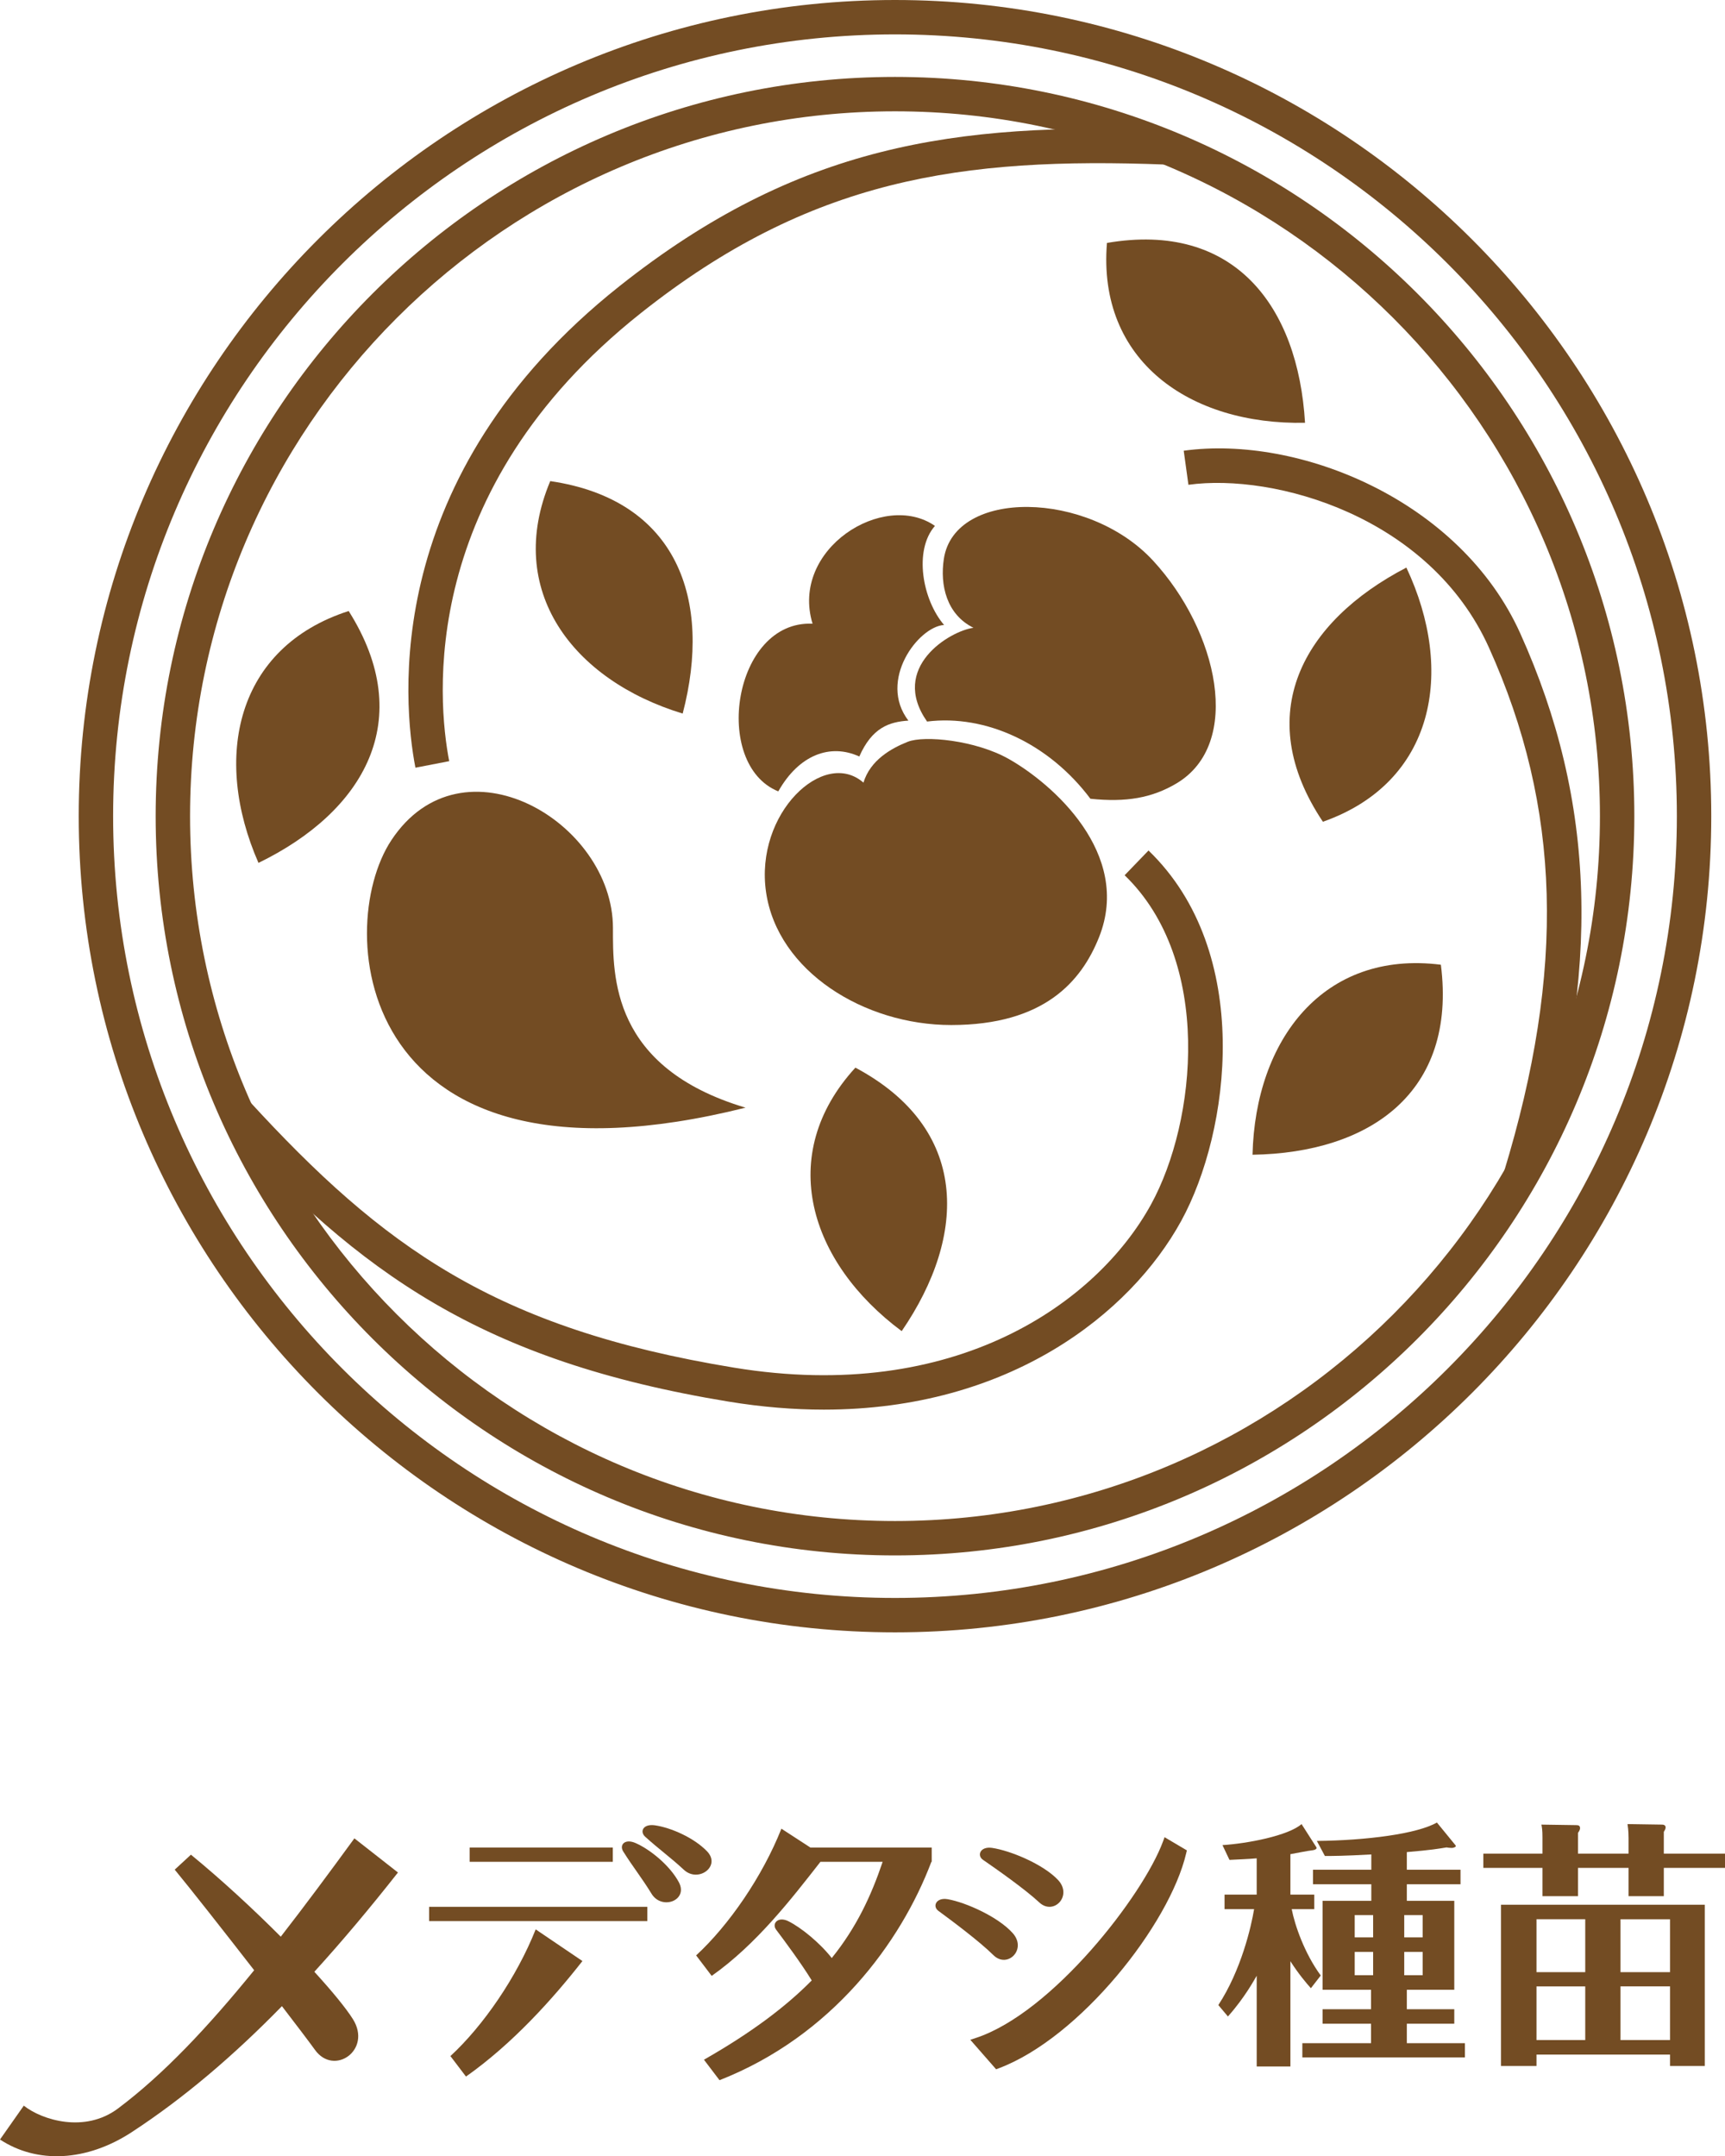 <?xml version="1.0" encoding="utf-8"?>
<!-- Generator: Adobe Illustrator 15.1.0, SVG Export Plug-In . SVG Version: 6.00 Build 0)  -->
<!DOCTYPE svg PUBLIC "-//W3C//DTD SVG 1.1//EN" "http://www.w3.org/Graphics/SVG/1.1/DTD/svg11.dtd">
<svg version="1.1" id="レイヤー_1" xmlns="http://www.w3.org/2000/svg" xmlns:xlink="http://www.w3.org/1999/xlink" x="0px"
	 y="0px" width="250.76px" height="313.483px" viewBox="0 0 250.76 313.483" enable-background="new 0 0 250.76 313.483"
	 xml:space="preserve">
<path fill="#734C23" d="M45.696,286.666c4.053-4.453,8.088-9.265,12.155-14.433l-6.334-4.964
	c-3.713,5.092-7.259,9.869-10.701,14.296c-3.985-3.998-8.592-8.261-13.059-11.923l-2.358,2.177c2.15,2.599,7.04,8.813,11.548,14.622
	c-6.766,8.331-13.2,15.157-19.796,20.104c-4.796,3.599-11.014,1.702-13.692-0.414L0,311.054c5.397,3.558,12.594,3.215,19.157-1.075
	c7.575-4.953,14.76-11.081,21.827-18.312c2.198,2.861,3.98,5.214,4.807,6.36c2.783,3.863,8.318,0,5.511-4.473
	C50.305,291.967,48.305,289.522,45.696,286.666"/>
<path fill="#734C23" d="M147.225,281.057c-2.101-2.367-6.827-4.48-9.451-4.939c-1.695-0.297-2.262,1.034-1.363,1.693
	c1.86,1.365,5.97,4.425,7.997,6.435C146.434,286.256,149.326,283.426,147.225,281.057"/>
<path fill="#734C23" d="M142.891,270.387c1.9,1.311,6.098,4.248,8.184,6.196c2.086,1.949,4.893-0.965,2.723-3.271
	c-2.17-2.305-6.956-4.276-9.593-4.658C142.5,268.407,141.974,269.754,142.891,270.387"/>
<path fill="#734C23" d="M169.291,267.102l-0.238,0.646c-2.893,7.822-16.046,24.854-27.181,28.535l-0.822,0.271l3.753,4.288
	l0.373-0.14c11.772-4.411,24.829-20.883,27.259-31.273l0.096-0.41L169.291,267.102z"/>
<path fill="#734C23" d="M187.585,300.438h-4.9v-13.192c-0.302,0.49-1.695,3.129-4.184,5.918l-1.394-1.658
	c3.316-5.051,4.786-11.421,5.2-13.946h-4.297v-2.11h4.674v-5.277c-1.28,0.113-2.525,0.15-3.958,0.227l-1.017-2.148
	c3.618-0.227,9.536-1.357,11.496-3.055l2.147,3.355c0.151,0.227-0.188,0.415-0.564,0.452c-0.528,0.038-2.752,0.489-3.204,0.565
	v5.881h3.468v2.11h-3.279c0.452,2.337,1.847,6.407,4.222,9.649l-1.433,1.847c-0.641-0.716-1.771-2.036-2.978-3.92V300.438z
	 M204.509,271.83h7.802v2.111h-7.802v2.411h6.898v12.929h-6.898v2.828h6.898v2.11h-6.898v2.827h8.443v2.073h-23.633v-2.073h9.987
	v-2.827h-7.048v-2.11h7.048v-2.828h-7.048v-12.929h7.086v-2.411h-8.479v-2.111h8.479v-2.223c-3.995,0.225-5.616,0.225-6.747,0.225
	l-1.168-2.186c7.199-0.076,14.549-1.018,17.452-2.677l2.713,3.317c0.189,0.227-0.339,0.377-0.526,0.377
	c-0.228,0-0.642-0.037-0.792-0.075c-1.169,0.188-2.187,0.377-5.768,0.678V271.83z M199.609,278.427h-2.677v3.242h2.677V278.427z
	 M199.609,283.779h-2.677v3.392h2.677V283.779z M204.132,281.668h2.676v-3.242h-2.676V281.668z M204.132,287.171h2.676v-3.392
	h-2.676V287.171z"/>
<path fill="#734C23" d="M224.224,267.119c0-1.094-0.075-1.434-0.15-1.848l5.051,0.075c0.339,0,0.565,0.076,0.565,0.453
	c0,0.188-0.113,0.414-0.302,0.678v3.015h7.351v-2.26c0-0.227,0-1.094-0.151-2.037l5.013,0.076c0.528,0,0.528,0.34,0.528,0.414
	c0,0.227-0.151,0.453-0.264,0.641v3.166h8.896v2.074h-8.896v4.108h-5.126v-4.108h-7.351v4.108h-5.164v-4.108h-8.594v-2.074h8.594
	V267.119z M223.357,298.705v1.658h-5.164v-23.444h29.627v23.444h-5.052v-1.658H223.357z M230.443,279.029h-7.086v7.69h7.086V279.029
	z M230.443,288.792h-7.086v7.802h7.086V288.792z M235.569,286.719h7.199v-7.689h-7.199V286.719z M235.569,296.594h7.199v-7.803
	h-7.199V296.594z"/>
<path fill="#734C23" d="M92.396,267.954c-1.576-0.692-2.393,0.275-1.801,1.22c1.462,2.325,2.695,3.823,4.121,6.153
	c1.491,2.435,5.386,0.962,3.965-1.685C97.379,271.221,94.539,268.895,92.396,267.954"/>
<path fill="#734C23" d="M102.779,269.15c-1.906-1.979-5.27-3.451-7.588-3.778c-1.704-0.24-2.23,0.912-1.404,1.659
	c2.035,1.846,3.628,2.955,5.63,4.812C101.511,273.785,104.862,271.314,102.779,269.15"/>
<rect x="68.271" y="268.604" fill="#734C23" width="20.812" height="2.076"/>
<rect x="62.38" y="277.223" fill="#734C23" width="31.723" height="2.076"/>
<path fill="#734C23" d="M65.476,298.923l2.263,2.978c6.827-4.817,12.627-11.312,16.928-16.795l-6.796-4.604
	C75.117,287.441,70.252,294.52,65.476,298.923"/>
<path fill="#734C23" d="M117.805,268.604l-4.214-2.739c-2.755,6.94-7.62,14.018-12.396,18.422l2.263,2.978
	c6.522-4.603,11.614-11.222,15.806-16.584h9.044c-1.667,4.95-3.796,9.519-7.396,13.989c-1.774-2.256-4.476-4.436-6.289-5.346
	c-1.538-0.771-2.464,0.34-1.794,1.229c1.202,1.597,3.65,4.889,5.17,7.373c-3.749,3.802-8.755,7.584-15.667,11.525l2.263,2.978
	c16.369-6.423,26.363-20.025,30.796-31.748h0.052v-2.076H117.805z"/>
<path fill="#734C23" d="M141.509,91.27c-3.905-1.929-4.891-6.204-4.302-10.03c1.572-10.223,20.971-9.961,30.406,0.262
	c9.438,10.224,13.107,26.629,3.408,32.396c-3.553,2.113-7.335,2.774-12.511,2.228c-6.013-8.022-15.19-12.289-23.743-11.223
	C129.263,97.039,138.06,91.738,141.509,91.27"/>
<path fill="#734C23" d="M135.911,76.458c-7.443-5.178-21.084,3.366-17.792,14.219c-11.534-0.524-14.679,20.447-4.98,24.379
	c2.996-5.315,7.554-7.011,11.775-5.071c1.859-4.219,4.372-5.037,7.137-5.217c-4.46-5.841,1.444-13.673,5.185-13.907
	C134.09,87.191,132.797,80.021,135.911,76.458"/>
<path fill="#734C23" d="M138.287,149.024c-12.67,0.01-25.242-7.82-26.924-19.302c-1.683-11.483,8.415-20.985,14.155-15.937
	c0.99-3.266,4.014-4.973,6.434-5.939c2.421-0.966,9.853-0.224,14.65,2.475c6.335,3.563,18.015,13.759,13.165,25.934
	C157.194,142.712,151.752,149.015,138.287,149.024"/>
<path fill="#734C23" d="M119.776,204.939c-4.376,0-8.995-0.368-13.86-1.166c-36.022-5.91-53.596-18.747-73.424-40.369l3.686-3.379
	c19.501,21.266,35.767,33.107,70.548,38.814c32.214,5.283,52.775-9.48,60.595-23.729c6.643-12.107,9.005-35.475-3.836-47.861
	l3.471-3.599c15.303,14.759,11.88,40.868,4.748,53.865C164.302,191.004,146.695,204.938,119.776,204.939z"/>
<path fill="#734C23" d="M60.39,111.612c-1.829-9.449-5.094-42.424,29.659-70.006c25.847-20.514,48.752-23.851,79.563-22.679
	l-0.189,4.996c-29.648-1.125-51.631,2.047-76.266,21.599c-32.547,25.832-29.551,56.39-27.858,65.14L60.39,111.612z"/>
<path fill="#734C23" d="M223.368,171.975l-4.781-1.462c9.021-29.511,8.358-53.068-2.151-76.382
	c-8.593-19.058-31.142-25.378-43.677-23.65l-0.684-4.953c16.733-2.306,40.188,7.187,48.919,26.549
	C232.038,116.577,232.771,141.219,223.368,171.975z"/>
<path fill="#734C23" d="M56.889,122.158c-8.622,13.05-5.05,53.043,51.49,38.879c-19.553-5.832-19.275-19.161-19.275-26.104
	C89.104,119.471,67.164,106.606,56.889,122.158"/>
<path fill="#734C23" d="M50.686,88.832c-16.385,5.277-19.834,21.305-13.111,36.619C52.908,117.992,60.684,104.662,50.686,88.832"/>
<path fill="#734C23" d="M79.989,69.945c-6.667,15.87,3.25,28.926,19.25,33.798C103.563,87.25,98.512,72.668,79.989,69.945"/>
<path fill="#734C23" d="M124.348,155.219c-11.626,12.693-6.692,28.329,6.729,38.309
	C140.708,179.459,140.869,164.027,124.348,155.219"/>
<path fill="#734C23" d="M209.458,140.257c-17.078-2.156-26.988,10.906-27.38,27.625
	C199.127,167.616,211.814,158.831,209.458,140.257"/>
<path fill="#734C23" d="M160.916,35.319c-1.409,17.156,12.073,26.487,28.794,26.148C188.699,44.447,179.369,32.154,160.916,35.319"
	/>
<path fill="#734C23" d="M192.307,119.471c16.239-5.709,19.262-21.824,12.135-36.954C189.312,90.38,181.893,103.912,192.307,119.471"
	/>
<path fill="#734C23" d="M130.104,237.318c-65.429,0-118.659-53.23-118.659-118.659S64.675,0,130.104,0
	s118.659,53.23,118.659,118.659S195.532,237.318,130.104,237.318z M130.104,5C67.432,5,16.444,55.987,16.444,118.659
	c0,62.671,50.987,113.659,113.659,113.659s113.659-50.988,113.659-113.659C243.763,55.987,192.775,5,130.104,5z"/>
<path fill="#734C23" d="M130.104,226.135c-59.262,0-107.476-48.213-107.476-107.476S70.841,11.183,130.104,11.183
	c59.263,0,107.476,48.213,107.476,107.476S189.366,226.135,130.104,226.135z M130.104,16.183
	c-56.505,0-102.476,45.971-102.476,102.476c0,56.505,45.97,102.476,102.476,102.476c56.505,0,102.476-45.971,102.476-102.476
	C232.579,62.154,186.608,16.183,130.104,16.183z"/>
</svg>
